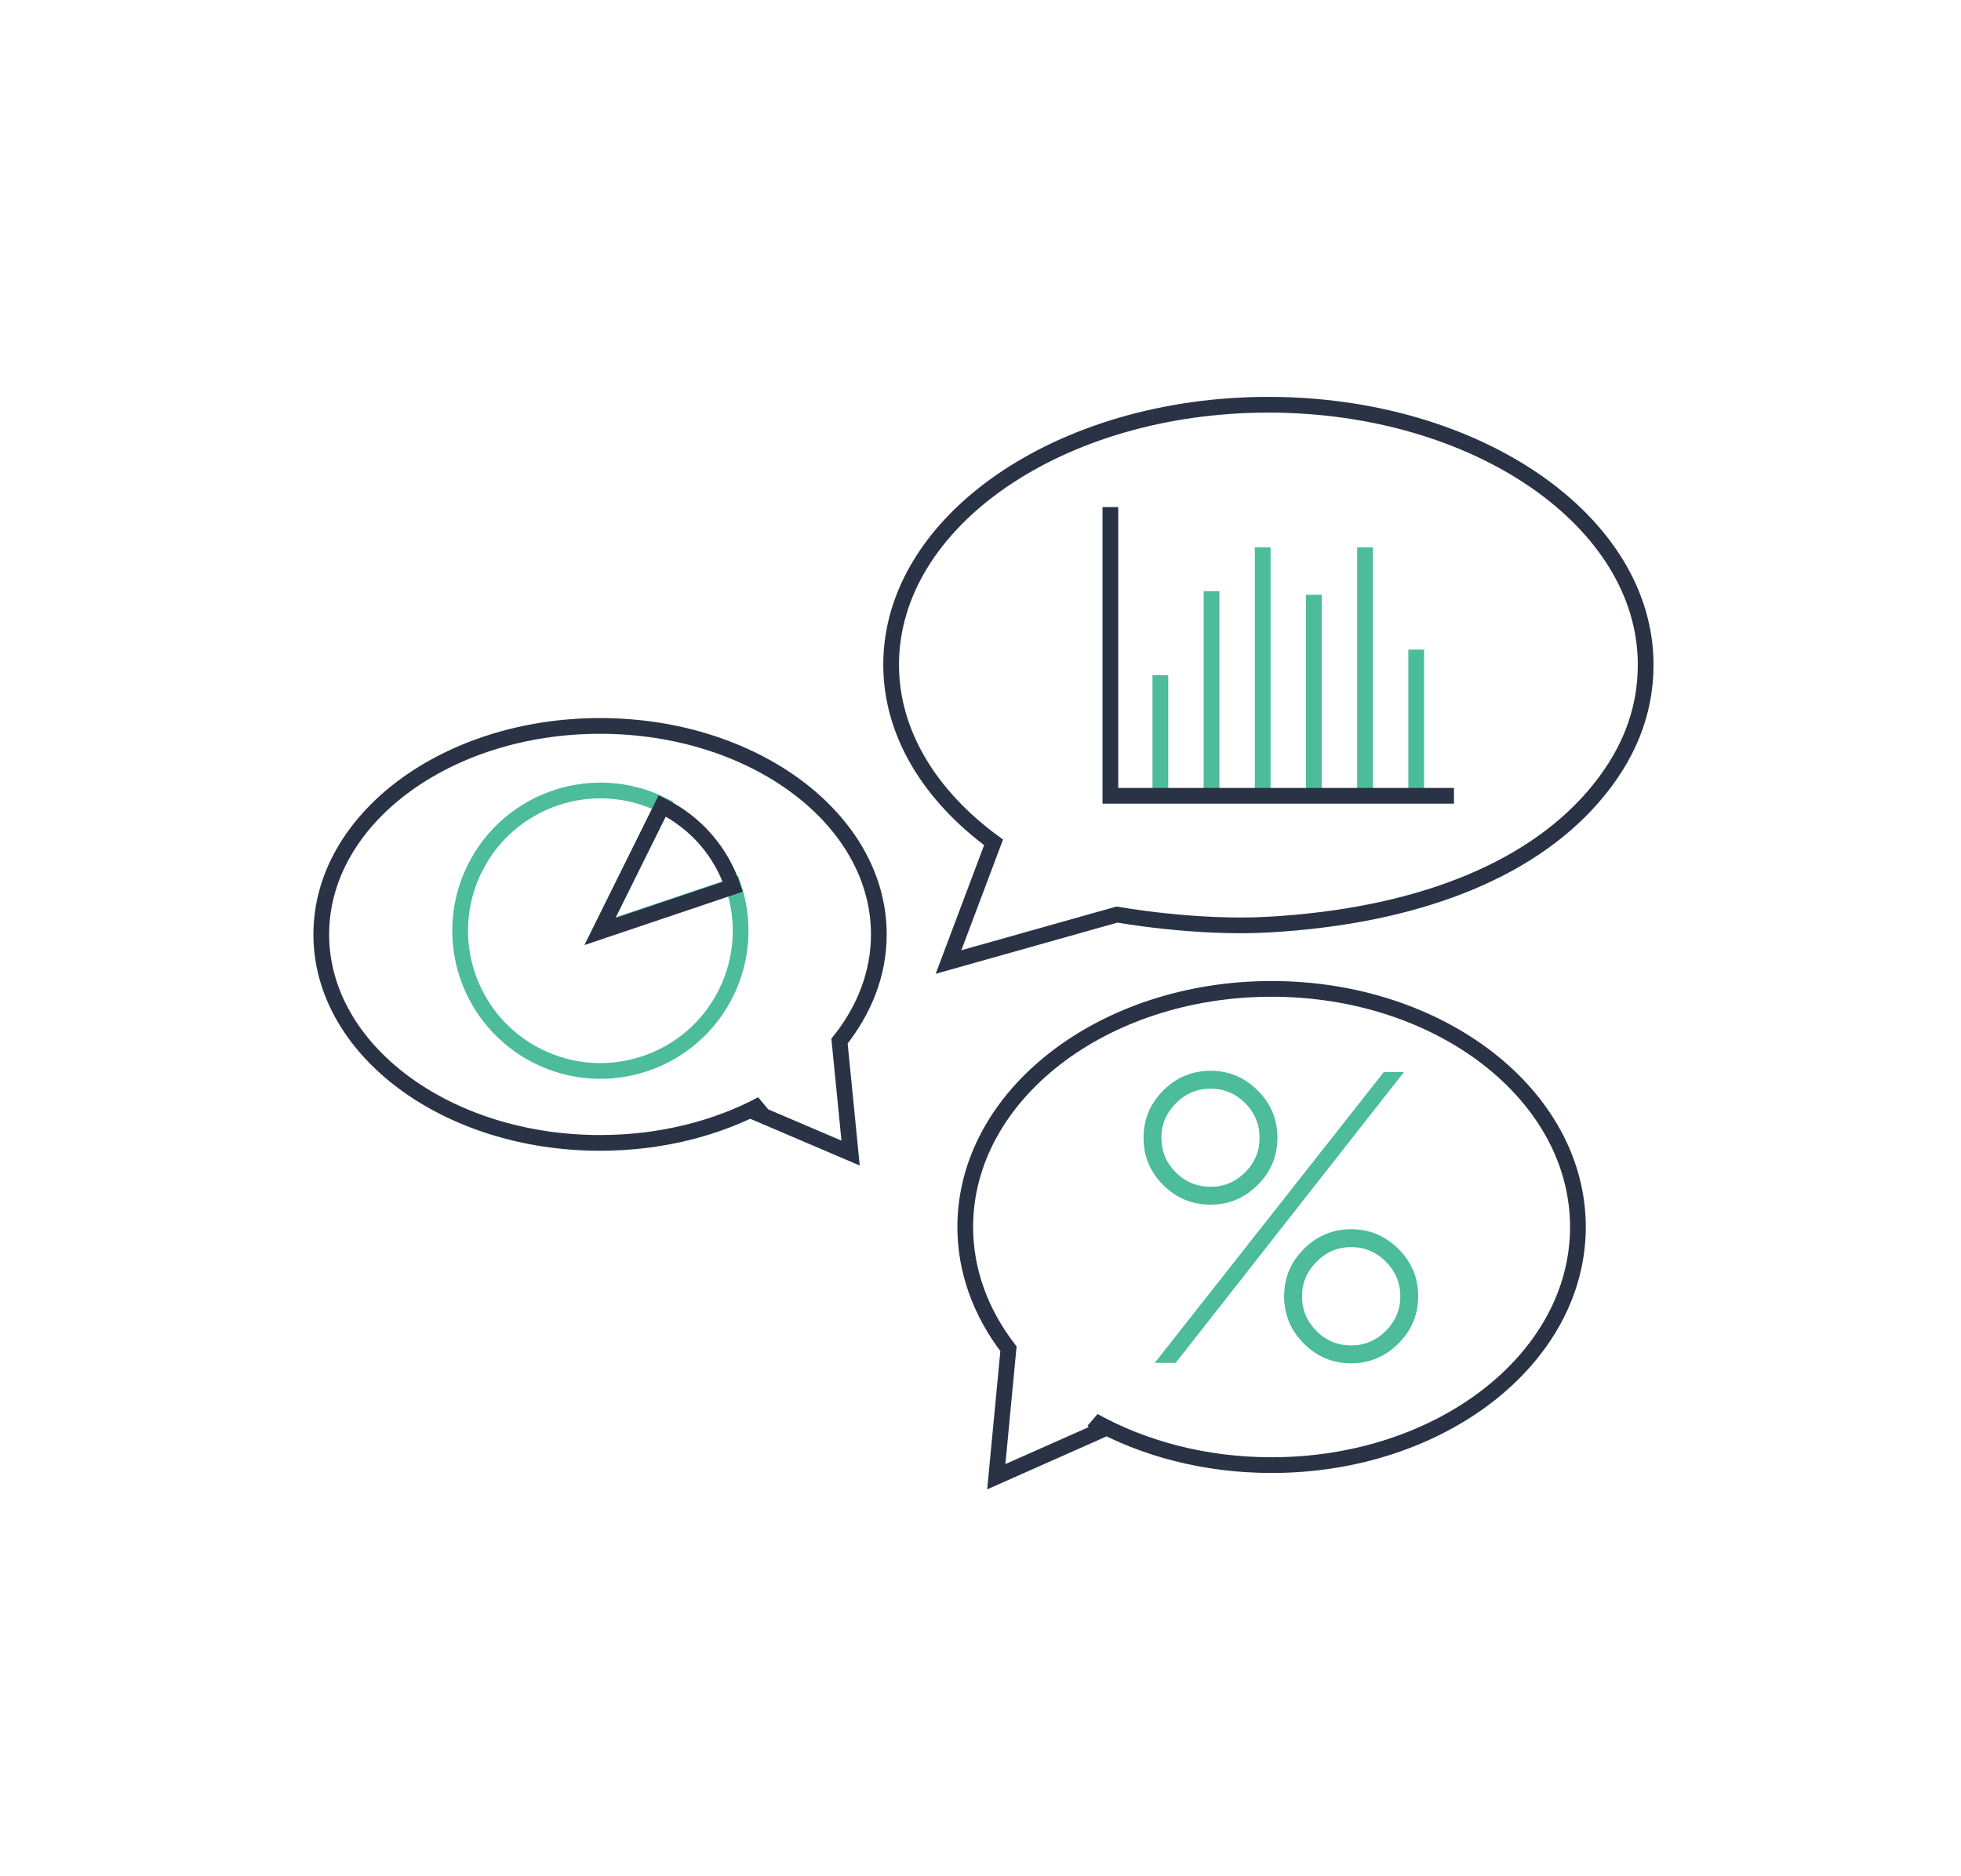 <?xml version="1.0" encoding="UTF-8"?>
<svg width="209px" height="200px" viewBox="0 0 209 200" version="1.1" xmlns="http://www.w3.org/2000/svg" xmlns:xlink="http://www.w3.org/1999/xlink">
    <!-- Generator: Sketch 63.1 (92452) - https://sketch.com -->
    <title>icon--4 sq</title>
    <desc>Created with Sketch.</desc>
    <g id="Home-page-assets" stroke="none" stroke-width="1" fill="none" fill-rule="evenodd">
        <g id="Icons---Square" transform="translate(0, -706)">
            <g id="Optimize-Your-Public-Transport-Offer" transform="translate(0, 705)">
                <g id="icon--4-sq" transform="translate(0, 1)">
                    <rect id="Rectangle-Copy-12" fill-opacity="0.01" fill="#D8D8D8" x="0" y="0" width="209" height="200"></rect>
                    <g transform="translate(34, 43)">
                        <path d="M59.665,56.603 C59.665,44.33 46.363,34.38 29.953,34.38 C13.544,34.38 0.241,44.33 0.241,56.603 C0.241,68.877 13.544,78.827 29.953,78.827 C36.384,78.827 42.337,77.298 47.199,74.701 L46.502,75.575 L56.656,79.911 L55.473,67.972 C58.129,64.645 59.665,60.76 59.665,56.603 Z" id="Stroke-35" stroke="#293345" stroke-width="1.676"></path>
                        <path d="M44.15,51.434 L29.989,56.21 L36.625,42.819 C29.23,39.154 20.263,42.177 16.598,49.573 C12.932,56.968 15.956,65.935 23.352,69.6 C30.747,73.266 39.714,70.242 43.379,62.846 C45.212,59.149 45.372,55.058 44.15,51.434 Z" id="Stroke-37" stroke="#4CBC9A" stroke-width="1.676"></path>
                        <path d="M44.101,51.522 C42.878,47.897 40.274,44.74 36.576,42.907 L29.939,56.298 L44.101,51.522 Z" id="Stroke-39" stroke="#293345" stroke-width="1.676"></path>
                        <path d="M68.875,87.791 C68.875,73.773 83.492,62.409 101.524,62.409 C119.555,62.409 134.172,73.773 134.172,87.791 C134.172,101.809 119.555,113.173 101.524,113.173 C94.458,113.173 87.917,111.426 82.574,108.46 L83.34,109.458 L72.182,114.41 L73.482,100.775 C70.564,96.974 68.875,92.538 68.875,87.791 Z" id="Stroke-41" stroke="#293345" stroke-width="1.676"></path>
                        <path d="M110.006,100.414 C111.435,100.414 112.666,99.899 113.698,98.866 C114.729,97.834 115.245,96.604 115.245,95.175 C115.245,93.745 114.729,92.515 113.698,91.483 C112.666,90.451 111.435,89.934 110.006,89.934 C108.577,89.934 107.346,90.455 106.314,91.494 C105.283,92.533 104.766,93.76 104.766,95.175 C104.766,96.618 105.278,97.852 106.303,98.878 C107.328,99.902 108.562,100.414 110.006,100.414 L110.006,100.414 Z M110.006,88.029 C111.954,88.029 113.632,88.729 115.04,90.129 C116.447,91.529 117.151,93.211 117.151,95.175 C117.151,97.123 116.447,98.801 115.04,100.209 C113.632,101.617 111.954,102.32 110.006,102.32 C108.043,102.32 106.361,101.62 104.961,100.219 C103.561,98.819 102.86,97.138 102.86,95.175 C102.86,93.211 103.561,91.529 104.961,90.129 C106.361,88.729 108.043,88.029 110.006,88.029 L110.006,88.029 Z M95.022,83.504 C96.452,83.504 97.678,82.991 98.703,81.966 C99.728,80.942 100.24,79.714 100.24,78.285 C100.24,76.842 99.728,75.608 98.703,74.582 C97.678,73.558 96.452,73.045 95.022,73.045 C93.593,73.045 92.362,73.561 91.331,74.594 C90.298,75.625 89.782,76.856 89.782,78.285 C89.782,79.729 90.294,80.959 91.319,81.977 C92.344,82.995 93.579,83.504 95.022,83.504 L95.022,83.504 Z M115.635,71.27 L91.299,102.277 L89.068,102.277 L113.488,71.27 L115.635,71.27 Z M95.022,71.14 C96.971,71.14 98.645,71.84 100.045,73.24 C101.445,74.641 102.146,76.322 102.146,78.285 C102.146,80.234 101.445,81.909 100.045,83.309 C98.645,84.709 96.971,85.409 95.022,85.409 C93.058,85.409 91.377,84.713 89.977,83.32 C88.577,81.927 87.877,80.248 87.877,78.285 C87.877,76.322 88.577,74.641 89.977,73.24 C91.377,71.84 93.058,71.14 95.022,71.14 L95.022,71.14 Z" id="Fill-43" fill="#4CBC9A"></path>
                        <path d="M141.392,27.851 C141.392,12.549 123.39,0.143 101.184,0.143 C78.977,0.143 60.975,12.549 60.975,27.851 C60.975,35.186 65.141,41.836 71.893,46.792 L67.091,59.545 L85.053,54.486 C85.053,54.486 93.376,56 101.184,55.559 C116.676,54.683 128.752,50.008 135.719,42.025 C139.48,37.716 141.392,33.034 141.392,27.851 Z" id="Stroke-45" stroke="#293345" stroke-width="1.676"></path>
                        <line x1="89.669" y1="28.971" x2="89.669" y2="41.438" id="Stroke-47" stroke="#4CBC9A" stroke-width="1.676"></line>
                        <line x1="95.123" y1="20.011" x2="95.123" y2="41.438" id="Stroke-49" stroke="#4CBC9A" stroke-width="1.676"></line>
                        <line x1="100.576" y1="15.337" x2="100.576" y2="41.438" id="Stroke-51" stroke="#4CBC9A" stroke-width="1.676"></line>
                        <line x1="106.03" y1="20.401" x2="106.03" y2="41.438" id="Stroke-53" stroke="#4CBC9A" stroke-width="1.676"></line>
                        <line x1="111.484" y1="15.337" x2="111.484" y2="41.438" id="Stroke-55" stroke="#4CBC9A" stroke-width="1.676"></line>
                        <line x1="116.938" y1="26.245" x2="116.938" y2="41.438" id="Stroke-57" stroke="#4CBC9A" stroke-width="1.676"></line>
                        <polyline id="Stroke-59" stroke="#293345" stroke-width="1.676" points="84.341 11.051 84.341 41.827 120.961 41.827"></polyline>
                    </g>
                </g>
            </g>
        </g>
    </g>
</svg>